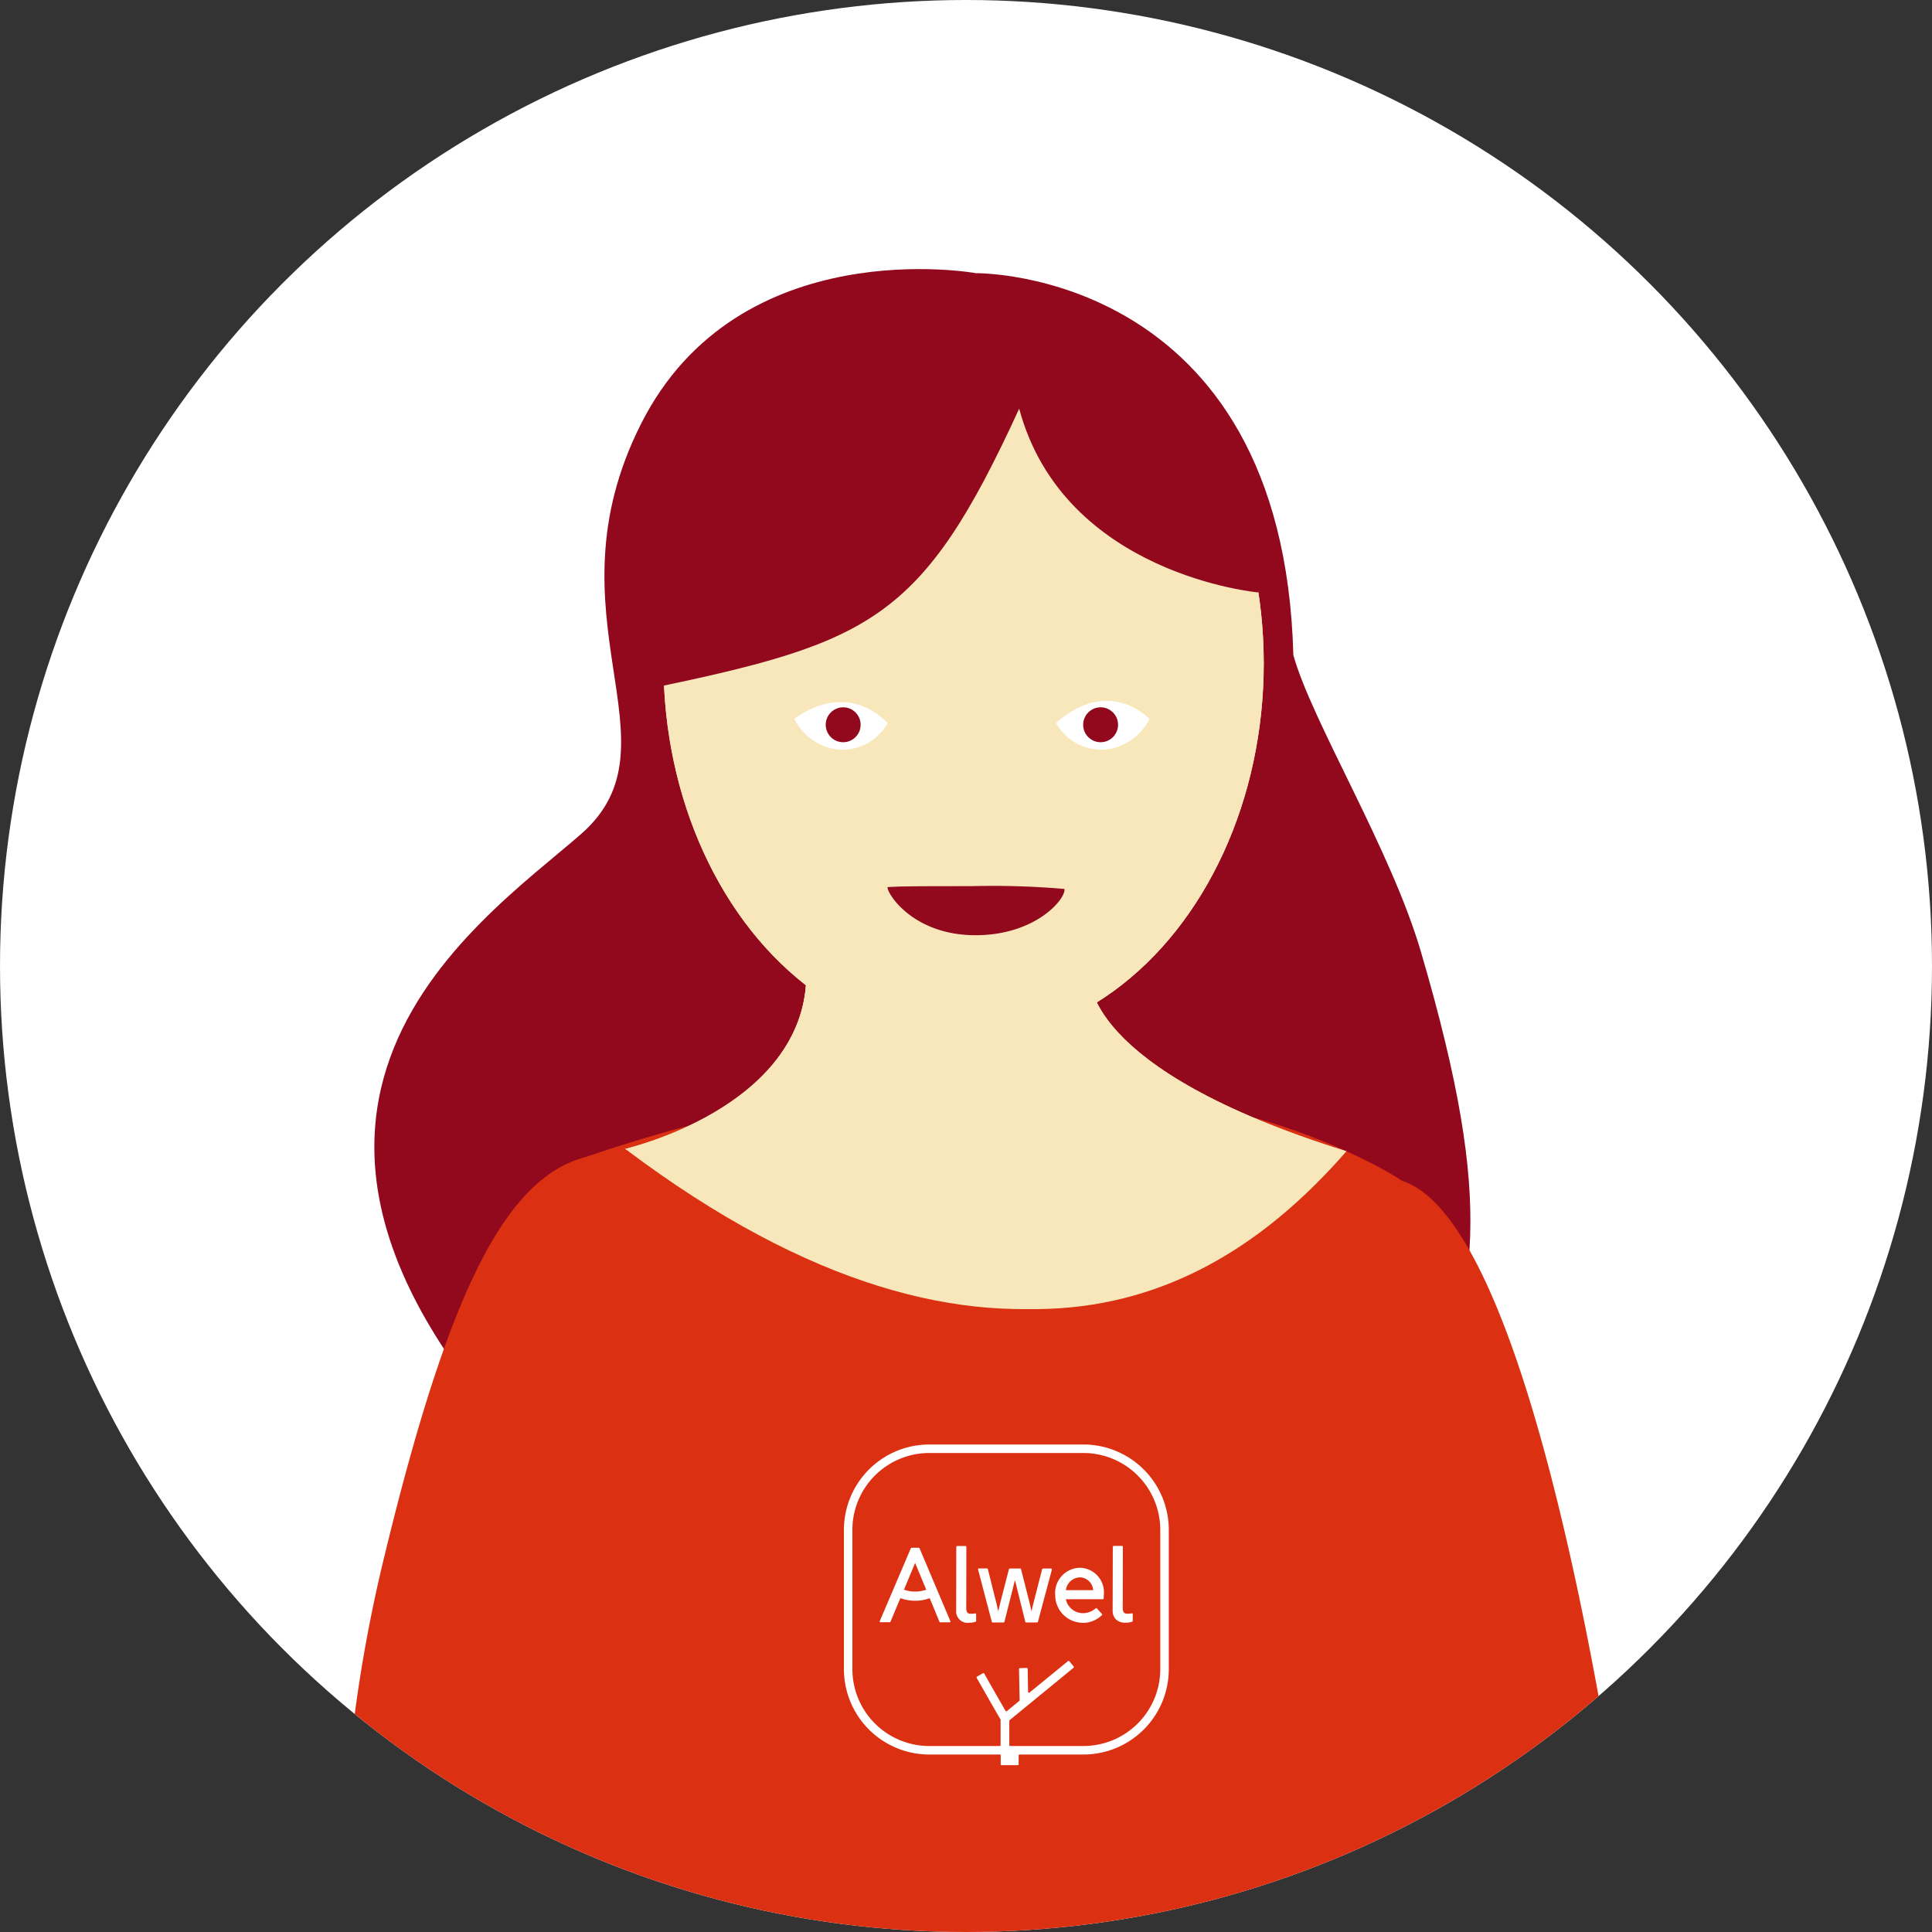 <svg xmlns="http://www.w3.org/2000/svg" xmlns:xlink="http://www.w3.org/1999/xlink" width="126.068" height="126.068" viewBox="0 0 126.068 126.068"><rect x="0" y="0" width="126.068" height="126.068" fill="#333333" stroke="none"/><defs><style>.a{fill:none;}.b{fill:#fff;}.c{clip-path:url(#a);}.d{fill:#92091d;}.e{fill:#dc3012;}.f,.g{fill:#f9e7bc;}.g{mix-blend-mode:multiply;isolation:isolate;}</style><clipPath id="a"><ellipse class="a" cx="63.034" cy="63.034" rx="63.034" ry="63.034"/></clipPath></defs><g transform="translate(0 0)"><ellipse class="b" cx="63.034" cy="63.034" rx="63.034" ry="63.034"/><g class="c"><g transform="translate(22.296 17.558)"><path class="d" d="M1008.428,2814.707s-15.473-2.816-21.857,9.825,2.814,20.866-3.9,26.757-26.4,18.656-.542,43.448,52.7,4.172,55.726-4.787,4.614-13.878-.394-30.954c-1.963-6.7-7.091-14.978-8.327-19.362C1028.473,2814.439,1008.428,2814.707,1008.428,2814.707Z" transform="translate(-967.035 -2814.439)"/><path class="e" d="M1036.562,2865.71s-19.175-13.238-53.265-1.557c-5.339,1.371-9.035,9.1-13.143,26.041a97.248,97.248,0,0,0-2.463,30.929h10.678l1.642,29.457h59.119l2.008-29.457,11.288-1.434S1046.806,2869.023,1036.562,2865.71Z" transform="translate(-967.365 -2806.214)"/><path class="f" d="M984.1,2864.7s10.347-2.658,10.525-11.231c4.68-.018,18.5,0,18.5,0s-.6,5.98,16.729,11.386C1022.418,2873.408,1008.413,2883.031,984.1,2864.7Z" transform="translate(-964.299 -2807.291)"/><path class="g" d="M983,2864.7s11.645-2.658,11.823-11.231c4.68-.018,18.5,0,18.5,0s-.6,5.98,16.729,11.386C1022.619,2873.408,1007.316,2883.031,983,2864.7Z" transform="translate(-964.5 -2807.291)"/><path class="g" d="M983,2864.7s11.645-2.658,11.823-11.231c4.68-.018,18.5,0,18.5,0s-22.494,9.335-7.706,21.367C995.316,2872.9,993.227,2870.441,983,2864.7Z" transform="translate(-964.5 -2807.291)"/><ellipse class="f" cx="19.584" cy="24.682" rx="19.584" ry="24.682" transform="translate(20.999 1.051)"/><ellipse class="g" cx="19.584" cy="24.682" rx="19.584" ry="24.682" transform="translate(20.999 1.051)"/><path class="d" d="M1024.123,2835.5s-12.695-1.132-15.616-11.994c-6.33,13.807-9.65,15.253-24.182,18.281-1.673-14.892,6.115-27.486,20.559-27.118S1023.938,2828.013,1024.123,2835.5Z" transform="translate(-964.299 -2814.398)"/><path class="b" d="M992.33,2839.421s3.185-2.647,6.09.265a3.393,3.393,0,0,1-3.046,1.74A3.612,3.612,0,0,1,992.33,2839.421Z" transform="translate(-962.792 -2810.064)"/><ellipse class="d" cx="1.139" cy="1.139" rx="1.139" ry="1.139" transform="translate(31.584 28.596)"/><path class="b" d="M1012.855,2839.433s-2.589-2.834-6.09.265a3.393,3.393,0,0,0,3.046,1.74A3.612,3.612,0,0,0,1012.855,2839.433Z" transform="translate(-960.147 -2810.077)"/><ellipse class="d" cx="1.139" cy="1.139" rx="1.139" ry="1.139" transform="translate(48.383 28.596)"/><path class="d" d="M1009.008,2848.652c.133.588-1.811,3.019-5.8,3.019-4.166,0-5.83-2.836-5.735-3.139.905-.061,2.4-.061,5.433-.061A54.678,54.678,0,0,1,1009.008,2848.652Z" transform="translate(-961.85 -2808.204)"/></g></g></g><g transform="translate(55.068 94.257)"><g transform="translate(13.788 8.049)"><path class="b" d="M1008.505,2889.651a1.8,1.8,0,0,1-1.789-1.8,1.645,1.645,0,0,1,1.6-1.789,1.6,1.6,0,0,1,1.568,1.8,1.8,1.8,0,0,1-.007.2.059.059,0,0,1-.058.051l-2.409,0a1.145,1.145,0,0,0,1.1.911,1.3,1.3,0,0,0,.847-.314.053.053,0,0,1,.038-.015.059.059,0,0,1,.044.02l.322.358a.057.057,0,0,1,0,.08,1.778,1.778,0,0,1-1.245.505Zm-.192-2.963a.946.946,0,0,0-.9.836l1.78,0a.9.9,0,0,0-.88-.84Z" transform="translate(-1006.716 -2886.066)"/></g><path class="b" d="M1002.067,2889.872a.746.746,0,0,1-.814-.794l.008-4.155a.053.053,0,0,1,.018-.042.057.057,0,0,1,.04-.018h.542a.059.059,0,0,1,.058.059l-.008,3.979c0,.318.116.382.3.382h.015a1.159,1.159,0,0,0,.263-.025h.01a.061.061,0,0,1,.038.013.059.059,0,0,1,.02.045v.434a.058.058,0,0,1-.038.054,1.263,1.263,0,0,1-.445.065Z" transform="translate(-993.929 -2878.237)"/><path class="b" d="M1010.7,2889.866a.839.839,0,0,1-.6-.215.788.788,0,0,1-.217-.579l.01-4.157a.059.059,0,0,1,.058-.058h.541a.058.058,0,0,1,.058.058l-.008,3.98a.481.481,0,0,0,.07.3.285.285,0,0,0,.235.084h.015a1.15,1.15,0,0,0,.263-.025h.01a.056.056,0,0,1,.037.014.06.06,0,0,1,.021.045v.434a.057.057,0,0,1-.038.054,1.261,1.261,0,0,1-.445.065Z" transform="translate(-992.348 -2878.238)"/><path class="b" d="M1005.6,2889.626a.059.059,0,0,1-.057-.044l-.674-2.725-.686,2.723a.059.059,0,0,1-.057.043h-.711a.06.06,0,0,1-.057-.043l-.895-3.408a.065.065,0,0,1,.011-.051.06.06,0,0,1,.046-.022h.523a.058.058,0,0,1,.057.044l.471,1.88c.068.259.142.561.211.883.053-.247.111-.5.176-.751l.517-2.008a.059.059,0,0,1,.057-.044h.677a.058.058,0,0,1,.057.044l.509,2.01c.062.24.116.48.173.751.07-.322.147-.623.214-.882l.479-1.876a.059.059,0,0,1,.057-.044h.523a.057.057,0,0,1,.056.072l-.909,3.4a.057.057,0,0,1-.056.044Z" transform="translate(-993.708 -2878.011)"/><g transform="translate(2.33 6.738)"><path class="b" d="M1000.983,2889.822a.05.05,0,0,1-.046-.031l-.637-1.543a2.65,2.65,0,0,1-.951.168,2.769,2.769,0,0,1-.963-.171l-.645,1.54a.047.047,0,0,1-.045.03h-.614a.053.053,0,0,1-.041-.022.052.052,0,0,1,0-.047l2.029-4.757a.051.051,0,0,1,.046-.029h.474a.051.051,0,0,1,.046.029l2.014,4.766a.049.049,0,0,1-.045.07Zm-2.362-2.13a2.167,2.167,0,0,0,.722.125,2.292,2.292,0,0,0,.73-.121l-.725-1.749Z" transform="translate(-997.032 -2884.958)"/></g><path class="b" d="M1010.688,2879.263h-10.051a5.574,5.574,0,0,0-5.574,5.574v9.081a5.574,5.574,0,0,0,5.574,5.575h4.605a.053.053,0,0,1,.052.052v.592a.052.052,0,0,0,.053.052h1.065a.052.052,0,0,0,.052-.052v-.592a.053.053,0,0,1,.053-.052h4.171a5.574,5.574,0,0,0,5.574-5.575v-9.081A5.574,5.574,0,0,0,1010.688,2879.263Zm0,.555a5.02,5.02,0,0,1,5.018,5.019v9.081a5.019,5.019,0,0,1-5.018,5.02h-4.773a.06.06,0,0,1-.06-.059v-1.583a.058.058,0,0,1,.022-.046l4.17-3.418a.059.059,0,0,0,.008-.084l-.284-.345a.06.06,0,0,0-.084-.007l-2.508,2.049a.059.059,0,0,1-.1-.044l-.024-1.5a.059.059,0,0,0-.062-.057l-.447.013a.06.06,0,0,0-.057.062l.039,2.028a.055.055,0,0,1-.021.047l-.809.666a.058.058,0,0,1-.089-.016c-.386-.669-1.009-1.753-1.391-2.434a.06.06,0,0,0-.08-.022l-.39.22a.059.059,0,0,0-.023.081c.213.377,1.252,2.2,1.553,2.711a.072.072,0,0,1,.008.019v1.66a.059.059,0,0,1-.059.059h-4.593a5.02,5.02,0,0,1-5.019-5.02v-9.081a5.02,5.02,0,0,1,5.019-5.019" transform="translate(-995.063 -2879.263)"/></g></svg>